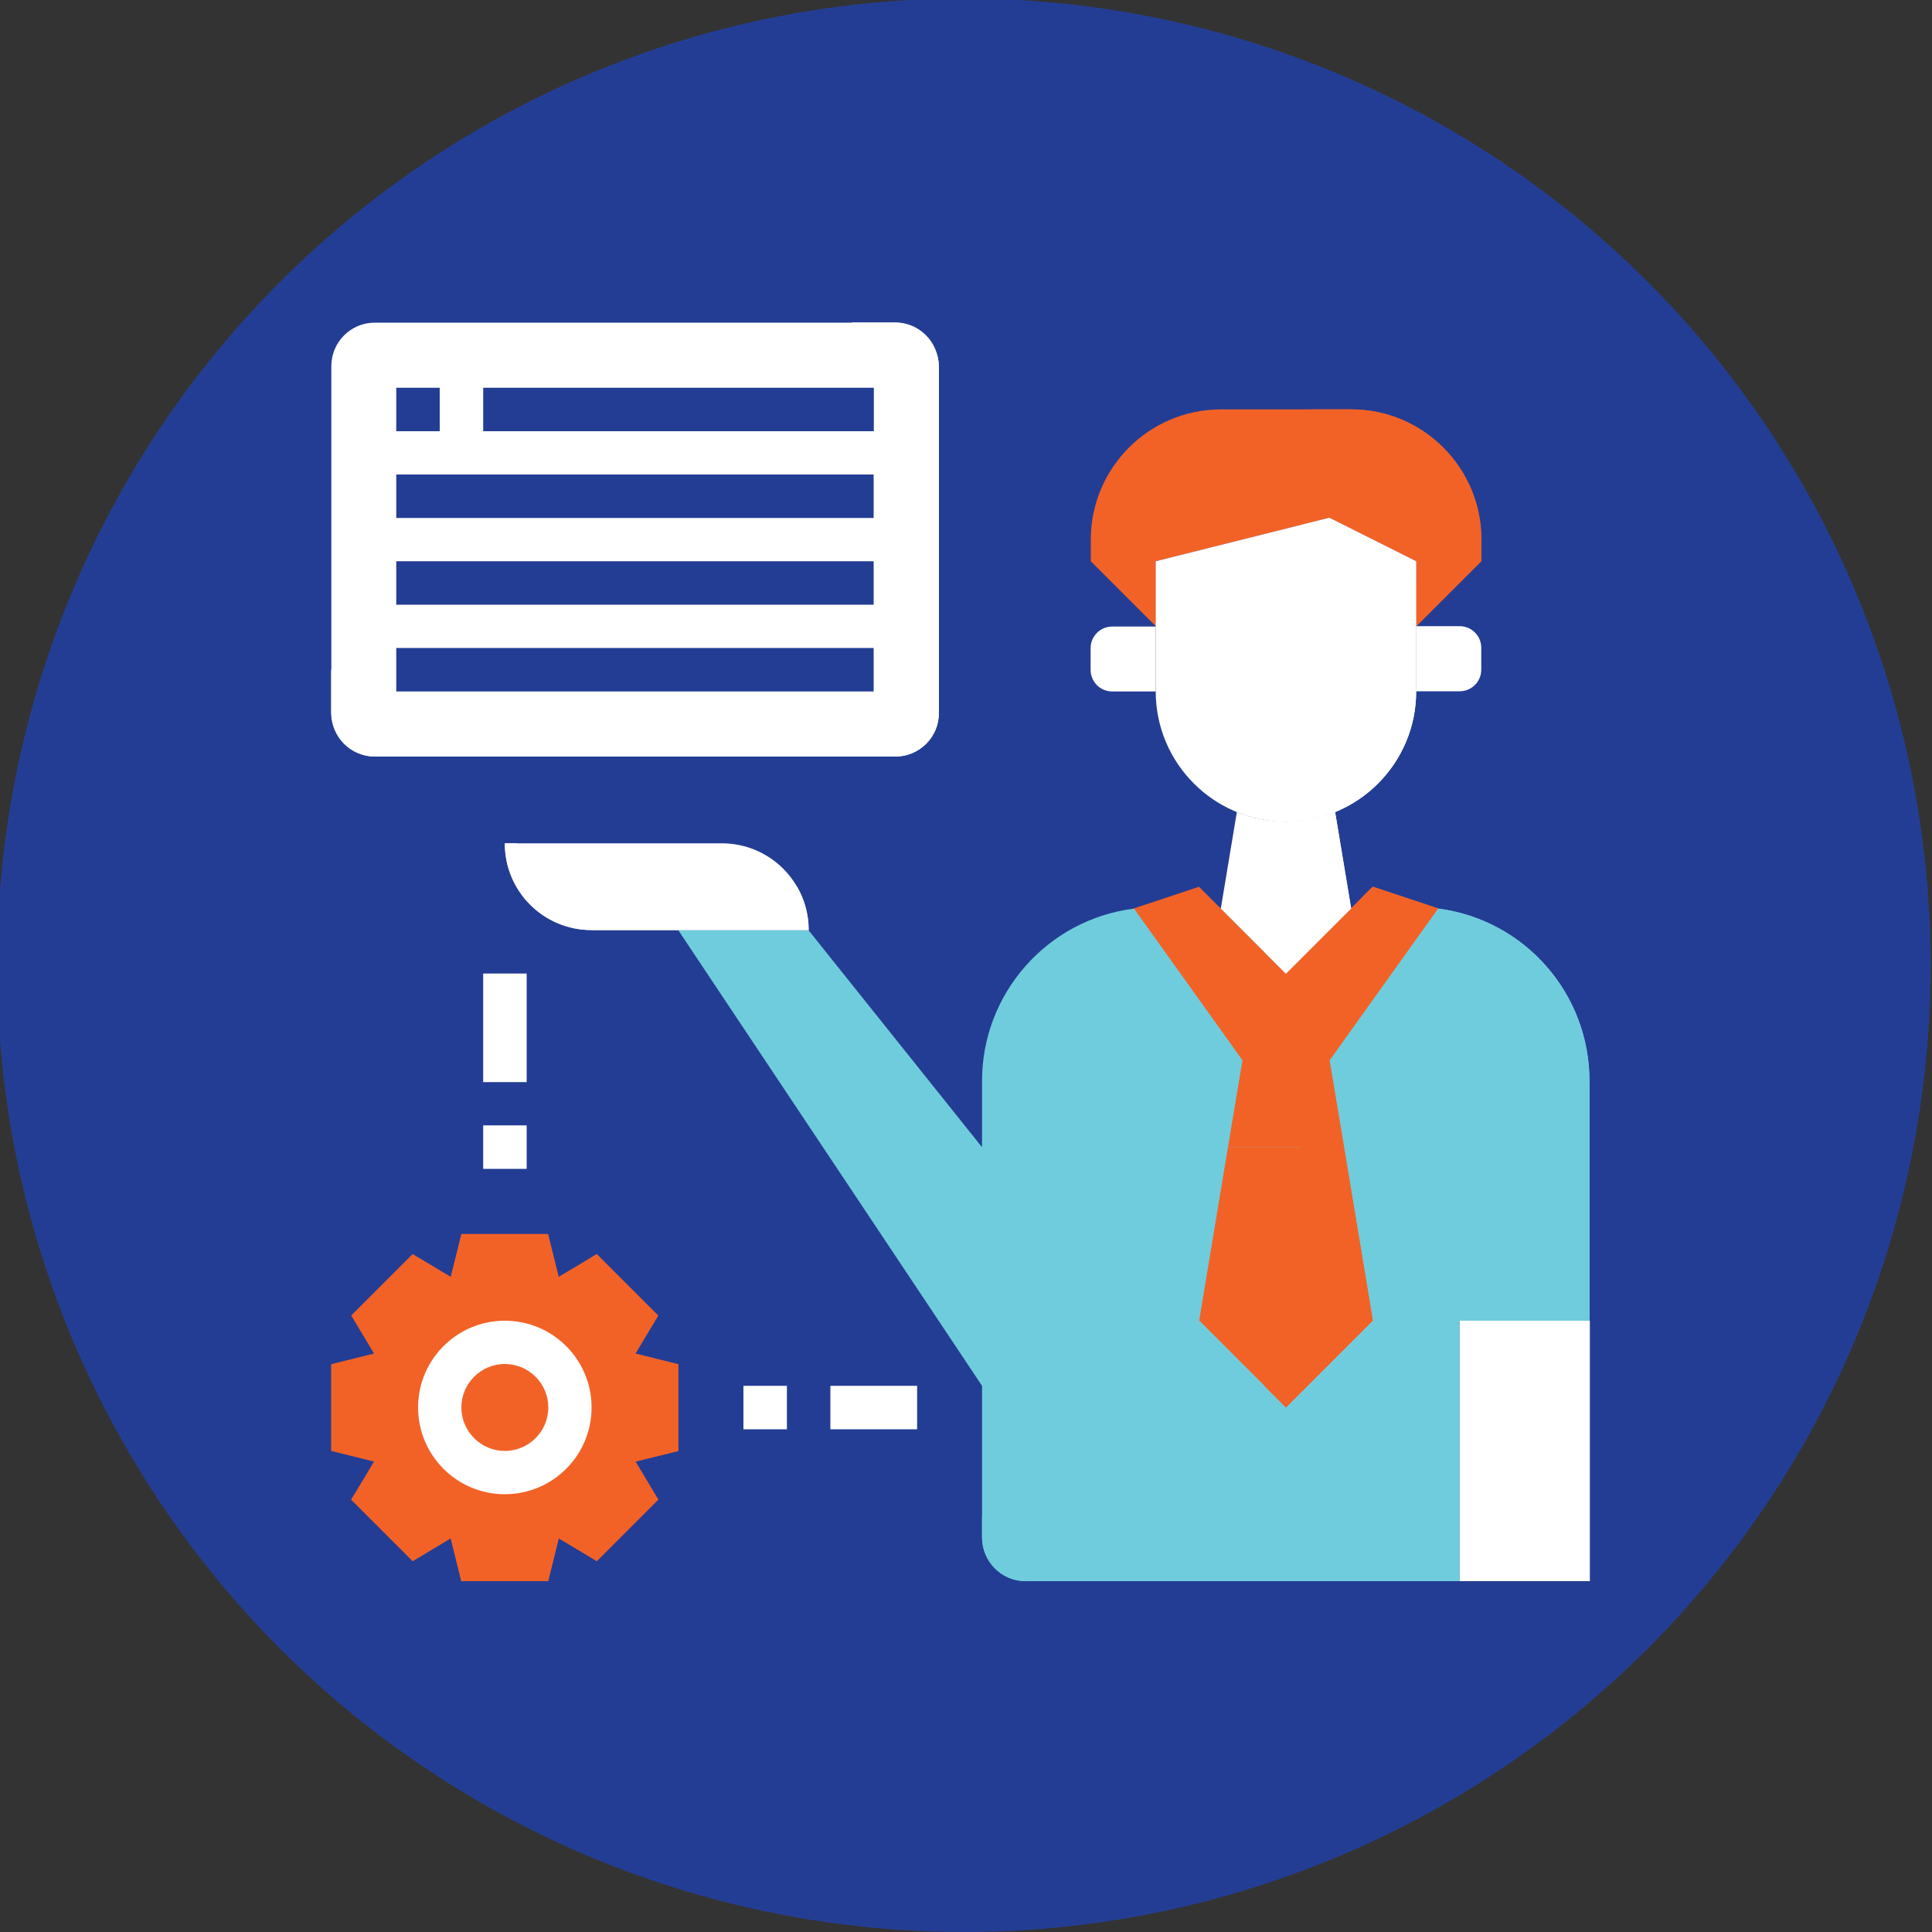 <?xml version="1.0" encoding="UTF-8"?><svg xmlns="http://www.w3.org/2000/svg" viewBox="0 0 100 100"><rect x="0" y="0" width="100" height="100" fill="#333333" stroke="none"/><defs><style>.cls-1{fill:#6fccdd;}.cls-1,.cls-2,.cls-3,.cls-4{stroke-width:0px;}.cls-2{fill:#243d94;}.cls-3{fill:#fff;}.cls-4{fill:#f26227;}</style></defs><g id="Layer_3"><circle class="cls-2" cx="49.89" cy="49.96" r="50.04"/></g><g id="Layer_1_copy"><g id="advisor"><path class="cls-3" d="m75.54,68.36h6.74v13.48h-6.74v-13.48Z"/><path class="cls-1" d="m82.28,56.01v12.35h-6.74v13.48h-22.46c-1.24,0-2.24-1.01-2.25-2.25v-7.86l-15.72-23.58h6.74l8.98,11.23v-3.37c-.03-4.55,3.35-8.41,7.86-8.98h15.72c4.52.57,7.89,4.43,7.86,8.98Z"/><path class="cls-1" d="m82.28,56.01v12.35h-6.74v13.48h-22.46c-1.24,0-2.24-1.01-2.25-2.25v-1.12h8.98c7.44,0,13.48-6.03,13.48-13.48v-12.35c0-2.04-.68-4.01-1.93-5.62h3.05c4.52.57,7.89,4.43,7.86,8.98Z"/><path class="cls-3" d="m76.67,33.54v1.12c0,.62-.5,1.12-1.12,1.12h-2.25v-3.37h2.25c.62,0,1.12.5,1.12,1.12Z"/><path class="cls-4" d="m76.67,27.93v1.12l-3.37,3.37v-3.37l-4.49-2.25-8.98,2.25v3.37l-3.37-3.37v-1.12c0-3.72,3.02-6.74,6.74-6.74h6.74c3.72,0,6.74,3.02,6.74,6.74Z"/><path class="cls-4" d="m76.67,27.93v1.12l-3.37,3.37v-2.25l1.12-1.12v-1.12c0-3.72-3.02-6.74-6.74-6.74h2.25c3.72,0,6.74,3.02,6.74,6.74Z"/><path class="cls-4" d="m74.42,47.02l-5.62,7.86h-4.49l-5.62-7.86,3.37-1.12,1.12,1.12,3.37,3.37,3.37-3.37,1.12-1.12,3.37,1.12Z"/><path class="cls-3" d="m73.3,32.42v3.37c0,3.72-3.02,6.74-6.74,6.74s-6.74-3.02-6.74-6.74v-6.74l8.98-2.25,4.49,2.25v3.37Z"/><path class="cls-3" d="m73.3,29.05v6.74c0,3.72-3.01,6.73-6.72,6.74,0,0,0,0-.01,0-.38,0-.75-.03-1.12-.1.48-.08.96-.21,1.42-.39,2.54-1.04,4.2-3.5,4.2-6.24v-6.74l-3.74-1.88,1.49-.37,4.49,2.25Z"/><path class="cls-4" d="m69.56,59.37l1.49,8.98-4.49,4.49-4.49-4.49,1.49-8.98h6Z"/><path class="cls-3" d="m69.1,42.03l.83,4.99-3.37,3.37-3.37-3.37.83-4.99c1.63.66,3.45.66,5.08,0h0Z"/><path class="cls-4" d="m68.81,54.88l.75,4.49h-6l.75-4.49h4.49Z"/><path class="cls-3" d="m59.82,32.42v3.37h-2.25c-.62,0-1.12-.5-1.12-1.12v-1.12c0-.62.5-1.12,1.12-1.12h2.25Z"/><rect class="cls-3" x="17.15" y="16.7" width="31.45" height="22.46" rx="2.25" ry="2.25"/><path class="cls-3" d="m48.59,18.94v17.97c0,1.24-1.01,2.24-2.25,2.25h-26.95c-1.24,0-2.24-1.01-2.25-2.25v-2.25h19.37c4.18-.01,7.57-3.4,7.58-7.58v-10.39h2.25c1.24,0,2.24,1.01,2.25,2.25Z"/><path class="cls-3" d="m41.85,48.14h-11.23c-2.48,0-4.49-2-4.49-4.48,0,0,0,0,0-.01h11.23c2.48,0,4.49,2,4.49,4.48,0,0,0,0,0,.01Z"/><path class="cls-3" d="m41.85,48.14h-11.23c-2.48,0-4.49-2-4.49-4.48,0,0,0,0,0-.01h.61c.2.34.43.65.71.93.84.84,1.99,1.31,3.18,1.31h10.62c.4.68.61,1.46.61,2.25Z"/><path class="cls-4" d="m35.11,75.1l-2.22.55,1.18,1.97-3.18,3.18-1.97-1.18-.55,2.22h-4.49l-.55-2.22-1.97,1.18-3.18-3.18,1.18-1.97-2.22-.55v-4.49l2.22-.55-1.18-1.97,3.18-3.18,1.97,1.18.55-2.22h4.49l.55,2.22,1.97-1.18,3.18,3.18-1.18,1.97,2.22.55v4.49Z"/><path class="cls-4" d="m35.11,75.1l-2.22.55,1.18,1.97-3.18,3.18-1.97-1.18-.55,2.22h-4.49l-.55-2.22-1.97,1.18-3.18-3.18.16-.27h7.78c2.48,0,4.49-2.01,4.49-4.49v-7.78l.27-.16,3.18,3.18-1.18,1.97,2.22.55v4.49Z"/><circle class="cls-4" cx="26.13" cy="72.85" r="3.37"/><path class="cls-4" d="m29.5,72.85c0,1.86-1.51,3.37-3.37,3.37-1.48,0-2.79-.97-3.22-2.39.32.09.65.14.98.15,1.86,0,3.37-1.51,3.37-3.37,0-.33-.05-.66-.15-.98,1.42.42,2.4,1.74,2.39,3.22Z"/><path class="cls-3" d="m69.93,47.02l-3.37,3.37-1.12-1.12,2.25-2.25-.75-4.51c.74-.03,1.48-.19,2.17-.47l.83,4.99Z"/><path class="cls-3" d="m80.04,68.36h2.25v13.48h-2.25v-13.48Z"/><path class="cls-4" d="m69.56,59.37l1.49,8.98-4.49,4.49-1.12-1.12,3.37-3.37-1.49-8.98-.75-4.49,5.62-7.86-1.68-.56.56-.56,3.37,1.12-5.62,7.86.75,4.49Z"/><path class="cls-4" d="m71.05,68.36l-4.49,4.49-1.12-1.12,3.37-3.37-1.49-8.98h2.25l1.49,8.98Z"/><path class="cls-4" d="m74.42,47.02l-5.62,7.86h-2.25l5.62-7.86-1.68-.56.56-.56,3.37,1.12Z"/><path class="cls-2" d="m20.51,20.07h2.25v2.25h-2.25v-2.25Z"/><path class="cls-2" d="m25.01,20.07h20.22v2.25h-20.22v-2.25Z"/><path class="cls-2" d="m20.51,29.05h24.71v2.25h-24.71v-2.25Z"/><path class="cls-2" d="m20.51,24.56h24.71v2.25h-24.71v-2.25Z"/><path class="cls-2" d="m20.51,33.54h24.71v2.25h-24.71v-2.25Z"/><path class="cls-3" d="m26.13,68.36c-2.48,0-4.49,2.01-4.49,4.49s2.01,4.49,4.49,4.49,4.49-2.01,4.49-4.49-2.01-4.49-4.49-4.49Zm0,6.74c-1.24,0-2.25-1.01-2.25-2.25s1.01-2.25,2.25-2.25,2.25,1.01,2.25,2.25-1.01,2.25-2.25,2.25Z"/><path class="cls-3" d="m25.01,58.25h2.25v2.25h-2.25v-2.25Z"/><path class="cls-3" d="m25.01,50.39h2.25v5.62h-2.25v-5.62Z"/><path class="cls-3" d="m38.48,71.73h2.25v2.25h-2.25v-2.25Z"/><path class="cls-3" d="m42.98,71.73h4.49v2.25h-4.49v-2.25Z"/></g></g></svg>